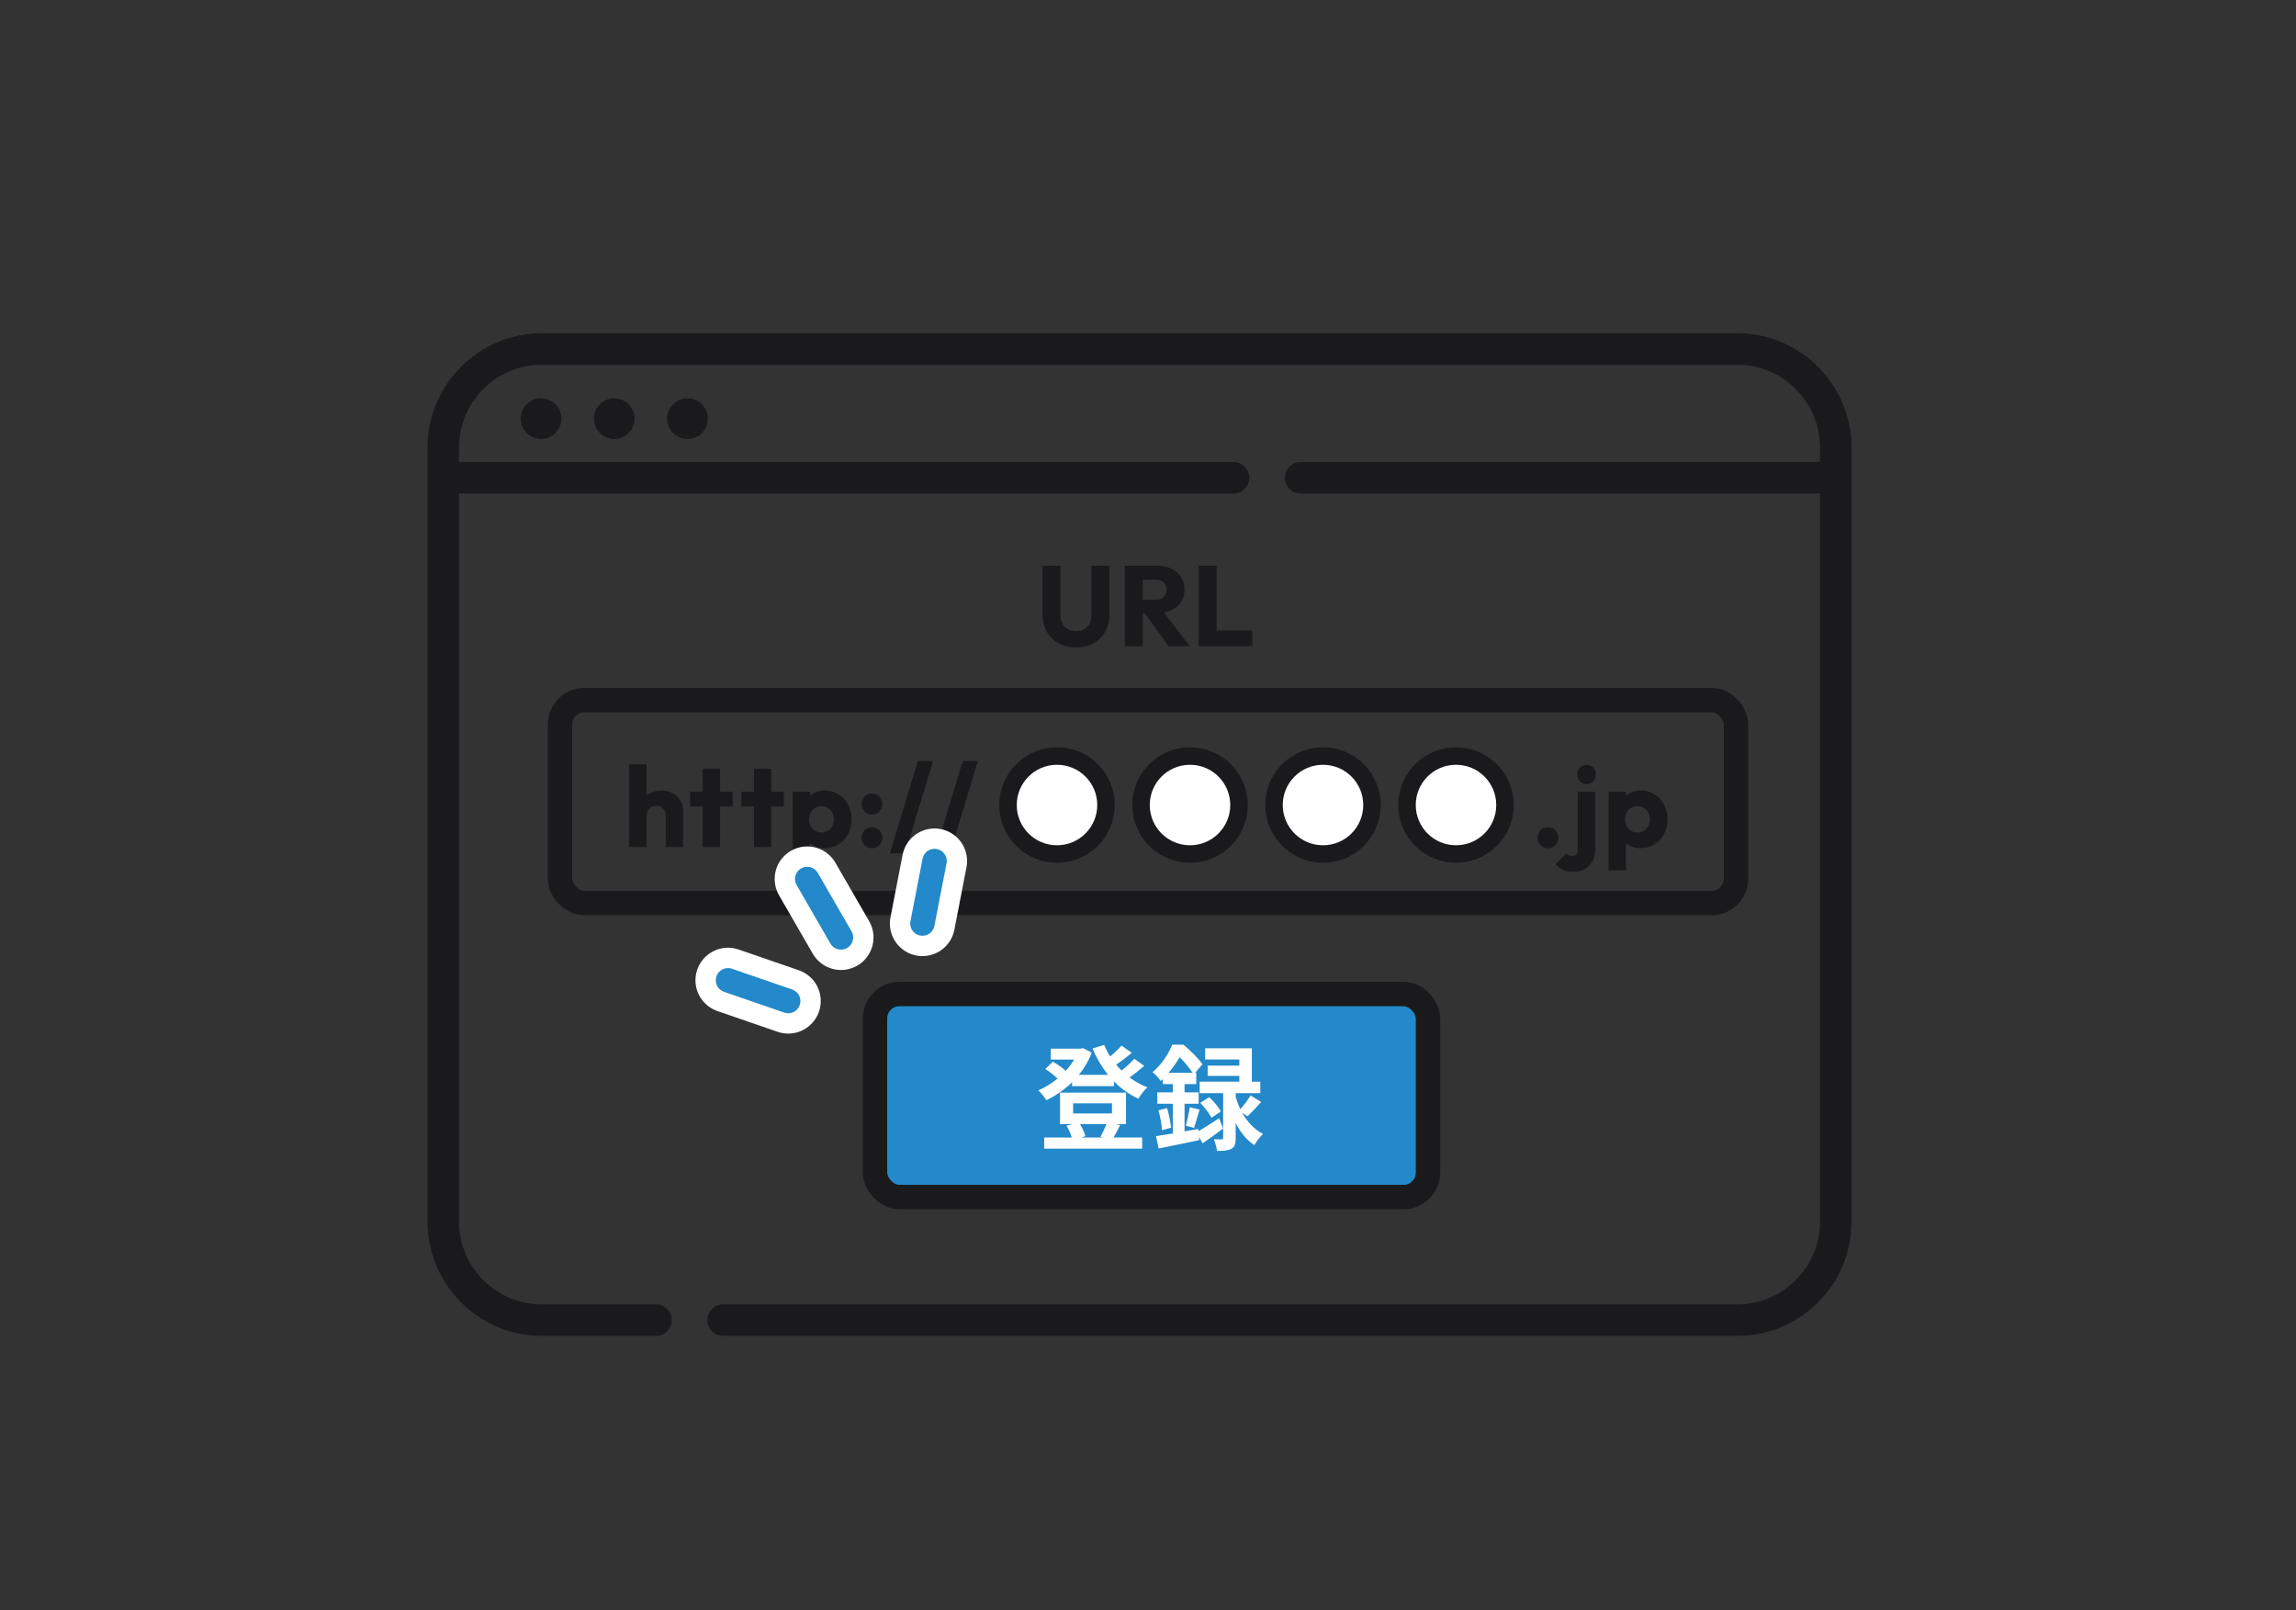 <svg width="328" height="230" viewBox="0 0 328 230" fill="none" xmlns="http://www.w3.org/2000/svg">
<rect x="0" y="0" width="328" height="230" fill="#333333" stroke="none"/>
<path d="M248.166 47.602H77.413C68.405 47.602 61.077 54.931 61.077 63.938V174.502C61.077 183.51 68.405 190.838 77.413 190.838H93.719C94.961 190.838 95.968 189.831 95.968 188.589C95.968 187.347 94.961 186.34 93.719 186.34H77.413C70.885 186.34 65.575 181.03 65.575 174.502V70.503H176.226C177.468 70.503 178.475 69.496 178.475 68.254C178.475 67.011 177.468 66.005 176.226 66.005H65.575V63.938C65.575 57.41 70.885 52.1 77.413 52.1H248.166C254.693 52.1 260.004 57.411 260.004 63.938V66.005H185.809C184.567 66.005 183.561 67.011 183.561 68.254C183.561 69.496 184.567 70.503 185.809 70.503H260.004V174.502C260.004 181.03 254.693 186.34 248.166 186.34H103.303C102.061 186.34 101.054 187.347 101.054 188.589C101.054 189.831 102.061 190.838 103.303 190.838H150.734H248.166C257.173 190.838 264.501 183.51 264.501 174.502V63.938C264.502 54.931 257.173 47.602 248.166 47.602Z" fill="#1A1A1C"/>
<circle cx="77.293" cy="59.806" r="2.906" fill="#1A1A1C"/>
<circle cx="87.753" cy="59.806" r="2.906" fill="#1A1A1C"/>
<circle cx="98.214" cy="59.806" r="2.906" fill="#1A1A1C"/>
<path d="M153.728 92.488C152.784 92.488 151.949 92.288 151.222 91.886C150.506 91.485 149.942 90.932 149.53 90.227C149.128 89.51 148.928 88.697 148.928 87.786V80.821H151.499V87.932C151.499 88.388 151.596 88.784 151.791 89.12C151.987 89.456 152.253 89.717 152.589 89.901C152.936 90.075 153.316 90.161 153.728 90.161C154.162 90.161 154.541 90.075 154.867 89.901C155.192 89.717 155.447 89.462 155.632 89.136C155.827 88.8 155.925 88.404 155.925 87.948V80.821H158.496V87.802C158.496 88.713 158.295 89.521 157.894 90.227C157.492 90.932 156.934 91.485 156.218 91.886C155.502 92.288 154.672 92.488 153.728 92.488ZM162.648 87.574V85.686H165.072C165.582 85.686 165.972 85.556 166.244 85.296C166.526 85.036 166.667 84.683 166.667 84.238C166.667 83.826 166.531 83.484 166.26 83.213C165.989 82.942 165.598 82.806 165.088 82.806H162.648V80.821H165.381C166.141 80.821 166.808 80.968 167.383 81.26C167.958 81.543 168.408 81.938 168.733 82.448C169.059 82.958 169.222 83.544 169.222 84.206C169.222 84.878 169.059 85.469 168.733 85.979C168.408 86.478 167.952 86.869 167.366 87.151C166.781 87.433 166.092 87.574 165.3 87.574H162.648ZM160.695 92.309V80.821H163.25V92.309H160.695ZM166.943 92.309L163.363 87.362L165.707 86.728L169.97 92.309H166.943ZM171.25 92.309V80.821H173.805V92.309H171.25ZM173.219 92.309V90.064H178.898V92.309H173.219Z" fill="#1A1A1C"/>
<path d="M95.102 121V116.493C95.102 116.08 94.972 115.749 94.712 115.5C94.462 115.24 94.142 115.109 93.751 115.109C93.48 115.109 93.242 115.169 93.035 115.288C92.829 115.397 92.667 115.56 92.547 115.777C92.428 115.983 92.368 116.221 92.368 116.493L91.408 116.021C91.408 115.402 91.538 114.86 91.799 114.393C92.059 113.927 92.423 113.569 92.889 113.319C93.356 113.059 93.892 112.929 94.5 112.929C95.118 112.929 95.661 113.059 96.127 113.319C96.594 113.569 96.952 113.922 97.201 114.377C97.462 114.822 97.592 115.343 97.592 115.939V121H95.102ZM89.879 121V109.186H92.368V121H89.879ZM100.381 121V109.821H102.871V121H100.381ZM98.591 115.207V113.092H104.661V115.207H98.591ZM107.701 121V109.821H110.191V121H107.701ZM105.911 115.207V113.092H111.981V115.207H105.911ZM117.797 121.163C117.265 121.163 116.777 121.06 116.332 120.854C115.887 120.647 115.524 120.365 115.242 120.007C114.96 119.639 114.797 119.221 114.754 118.754V115.419C114.797 114.952 114.96 114.529 115.242 114.149C115.524 113.77 115.887 113.471 116.332 113.254C116.777 113.037 117.265 112.929 117.797 112.929C118.545 112.929 119.207 113.108 119.782 113.466C120.368 113.824 120.823 114.312 121.149 114.93C121.485 115.549 121.653 116.254 121.653 117.046C121.653 117.838 121.485 118.543 121.149 119.161C120.823 119.78 120.368 120.268 119.782 120.626C119.207 120.984 118.545 121.163 117.797 121.163ZM117.341 118.917C117.699 118.917 118.008 118.836 118.268 118.673C118.54 118.51 118.751 118.288 118.903 118.006C119.055 117.724 119.131 117.404 119.131 117.046C119.131 116.677 119.055 116.352 118.903 116.069C118.751 115.787 118.54 115.57 118.268 115.419C118.008 115.256 117.704 115.175 117.357 115.175C117.01 115.175 116.701 115.256 116.43 115.419C116.169 115.57 115.963 115.787 115.811 116.069C115.659 116.352 115.584 116.677 115.584 117.046C115.584 117.404 115.654 117.724 115.795 118.006C115.947 118.288 116.158 118.51 116.43 118.673C116.701 118.836 117.005 118.917 117.341 118.917ZM113.24 124.336V113.092H115.73V115.126L115.323 117.046L115.697 118.966V124.336H113.24ZM124.561 121.179C124.138 121.179 123.786 121.033 123.504 120.74C123.222 120.447 123.081 120.094 123.081 119.682C123.081 119.248 123.222 118.89 123.504 118.608C123.786 118.315 124.138 118.169 124.561 118.169C124.995 118.169 125.348 118.315 125.619 118.608C125.901 118.89 126.042 119.248 126.042 119.682C126.042 120.094 125.901 120.447 125.619 120.74C125.348 121.033 124.995 121.179 124.561 121.179ZM124.561 116.362C124.138 116.362 123.786 116.216 123.504 115.923C123.222 115.63 123.081 115.278 123.081 114.865C123.081 114.431 123.222 114.073 123.504 113.791C123.786 113.498 124.138 113.352 124.561 113.352C124.995 113.352 125.348 113.498 125.619 113.791C125.901 114.073 126.042 114.431 126.042 114.865C126.042 115.278 125.901 115.63 125.619 115.923C125.348 116.216 124.995 116.362 124.561 116.362ZM127.133 121.895L131.12 108.714H133.284L129.297 121.895H127.133ZM133.541 121.895L137.528 108.714H139.692L135.705 121.895H133.541ZM221.127 121.179C220.704 121.179 220.351 121.033 220.069 120.74C219.787 120.447 219.646 120.094 219.646 119.682C219.646 119.248 219.787 118.89 220.069 118.608C220.351 118.315 220.704 118.169 221.127 118.169C221.561 118.169 221.913 118.315 222.185 118.608C222.467 118.89 222.608 119.248 222.608 119.682C222.608 120.094 222.467 120.447 222.185 120.74C221.913 121.033 221.561 121.179 221.127 121.179ZM224.738 124.547C224.163 124.547 223.675 124.45 223.274 124.254C222.872 124.07 222.52 123.804 222.216 123.457L223.762 121.911C223.881 122.052 224.006 122.15 224.136 122.204C224.256 122.269 224.397 122.302 224.559 122.302C224.798 122.302 224.993 122.231 225.145 122.09C225.308 121.949 225.389 121.732 225.389 121.439V113.092H227.879V121.407C227.879 122.047 227.743 122.6 227.472 123.067C227.201 123.533 226.827 123.896 226.349 124.157C225.883 124.417 225.346 124.547 224.738 124.547ZM226.658 112.001C226.268 112.001 225.942 111.871 225.682 111.611C225.433 111.34 225.308 111.014 225.308 110.635C225.308 110.244 225.433 109.919 225.682 109.658C225.942 109.398 226.268 109.268 226.658 109.268C227.049 109.268 227.369 109.398 227.618 109.658C227.868 109.919 227.993 110.244 227.993 110.635C227.993 111.014 227.868 111.34 227.618 111.611C227.369 111.871 227.049 112.001 226.658 112.001ZM234.362 121.163C233.831 121.163 233.343 121.06 232.898 120.854C232.453 120.647 232.09 120.365 231.808 120.007C231.526 119.639 231.363 119.221 231.319 118.754V115.419C231.363 114.952 231.526 114.529 231.808 114.149C232.09 113.77 232.453 113.471 232.898 113.254C233.343 113.037 233.831 112.929 234.362 112.929C235.111 112.929 235.773 113.108 236.348 113.466C236.933 113.824 237.389 114.312 237.714 114.93C238.051 115.549 238.219 116.254 238.219 117.046C238.219 117.838 238.051 118.543 237.714 119.161C237.389 119.78 236.933 120.268 236.348 120.626C235.773 120.984 235.111 121.163 234.362 121.163ZM233.907 118.917C234.265 118.917 234.574 118.836 234.834 118.673C235.105 118.51 235.317 118.288 235.469 118.006C235.621 117.724 235.697 117.404 235.697 117.046C235.697 116.677 235.621 116.352 235.469 116.069C235.317 115.787 235.105 115.57 234.834 115.419C234.574 115.256 234.27 115.175 233.923 115.175C233.576 115.175 233.267 115.256 232.995 115.419C232.735 115.57 232.529 115.787 232.377 116.069C232.225 116.352 232.149 116.677 232.149 117.046C232.149 117.404 232.22 117.724 232.361 118.006C232.513 118.288 232.724 118.51 232.995 118.673C233.267 118.836 233.57 118.917 233.907 118.917ZM229.806 124.336V113.092H232.296V115.126L231.889 117.046L232.263 118.966V124.336H229.806Z" fill="#1A1A1C"/>
<rect x="80" y="100" width="168" height="29" rx="3.487" stroke="#1A1A1C" stroke-width="3.487"/>
<rect x="125" y="142" width="79" height="29" rx="3.487" fill="#2389CA" stroke="#1A1A1C" stroke-width="3.487"/>
<path d="M158.056 160.592H154.281C154.639 161.145 154.932 161.828 155.062 162.317L154.444 162.496H157.649L157.21 162.398C157.487 161.91 157.828 161.177 158.056 160.592ZM153.305 157.614V159.062H158.854V157.614H153.305ZM159.391 160.592L160.025 160.722C159.684 161.389 159.358 162.024 159.081 162.496H163.166V164.09H149.172V162.496H153.11C152.947 161.959 152.67 161.308 152.361 160.803L153.207 160.592H151.433V156.084H160.855V160.592H159.391ZM162.043 151.251L163.459 152.26C162.808 152.83 162.059 153.432 161.36 153.92C162.141 154.49 163.003 154.978 163.914 155.336C163.475 155.694 162.922 156.442 162.629 156.947C161.327 156.361 160.155 155.515 159.147 154.49V155.157H153.158V154.603C152.052 155.677 150.783 156.54 149.481 157.175C149.22 156.751 148.716 156.084 148.325 155.759C149.269 155.368 150.213 154.782 151.075 154.083C150.62 153.627 149.92 153.09 149.334 152.716L150.392 151.658C151.01 152.016 151.775 152.521 152.231 152.976C152.703 152.472 153.11 151.919 153.451 151.365H150.115V149.803H154.379L154.704 149.722L155.957 150.373C155.518 151.561 154.883 152.618 154.118 153.546H158.3C157.405 152.439 156.657 151.17 156.071 149.787L157.731 149.266C157.975 149.836 158.252 150.389 158.593 150.91C159.195 150.421 159.797 149.852 160.221 149.364L161.685 150.405C160.985 150.991 160.172 151.609 159.456 152.098C159.7 152.39 159.96 152.667 160.221 152.927C160.888 152.407 161.587 151.772 162.043 151.251ZM166.941 153.253H170.374C169.919 152.586 169.203 151.674 168.519 151.024C168.113 151.723 167.592 152.488 166.941 153.253ZM171.172 161.275L171.204 161.601C172.018 161.129 173.092 160.445 174.15 159.746L174.735 161.21C173.775 161.942 172.734 162.691 171.806 163.325L171.269 162.398L171.318 162.87C169.3 163.293 167.153 163.749 165.509 164.058L165.151 162.3C165.834 162.203 166.648 162.072 167.543 161.926V157.679H165.33V156.052H167.543V154.864H166.111V154.132C166.013 154.229 165.9 154.327 165.802 154.424C165.558 154.05 165.021 153.416 164.647 153.172C166.013 152.016 166.957 150.487 167.462 149.234H169.056C170.016 150.031 171.204 151.186 171.774 152.032L170.749 153.253H170.895V154.864H169.219V156.052H171.237V157.679H169.219V161.617L171.172 161.275ZM178.218 159.469L177.453 158.964C178.136 160.169 179.113 161.308 180.431 161.991C180.04 162.333 179.471 163.081 179.194 163.586C178.039 162.837 177.16 161.666 176.525 160.445V162.577C176.525 163.391 176.411 163.846 175.907 164.107C175.403 164.383 174.768 164.416 173.857 164.416C173.808 163.928 173.613 163.244 173.401 162.74C173.857 162.772 174.345 162.756 174.508 162.756C174.687 162.756 174.735 162.707 174.735 162.544V156.166H171.383V154.522H177.046V153.692H172.522V152.228H177.046V151.349H172.164V149.754H178.836V154.522H180.04V156.166H176.525V156.703C176.688 157.256 176.9 157.858 177.193 158.444C177.697 157.89 178.299 157.093 178.657 156.491L180.17 157.419C179.519 158.167 178.787 158.932 178.218 159.469ZM165.493 158.606L166.729 158.297C166.99 159.192 167.218 160.348 167.299 161.096L165.997 161.454C165.965 160.673 165.737 159.501 165.493 158.606ZM170.57 161.129L169.398 160.803C169.61 160.087 169.87 158.932 169.968 158.167L171.367 158.509C171.074 159.42 170.814 160.462 170.57 161.129ZM171.465 157.549L172.734 156.735C173.385 157.305 174.101 158.167 174.41 158.785L173.059 159.68C172.783 159.078 172.083 158.183 171.465 157.549Z" fill="white"/>
<path d="M120.138 133.916L115.316 125.566" stroke="white" stroke-width="9.298" stroke-miterlimit="10" stroke-linecap="round" stroke-linejoin="round"/>
<path d="M112.6 143.002L104 140.035" stroke="white" stroke-width="9.298" stroke-miterlimit="10" stroke-linecap="round" stroke-linejoin="round"/>
<path d="M131.775 131.931L133.506 123" stroke="white" stroke-width="9.298" stroke-miterlimit="10" stroke-linecap="round" stroke-linejoin="round"/>
<path d="M120.138 133.916L115.316 125.566" stroke="#2389CA" stroke-width="3.487" stroke-miterlimit="10" stroke-linecap="round" stroke-linejoin="round"/>
<path d="M112.6 143.002L104 140.035" stroke="#2389CA" stroke-width="3.487" stroke-miterlimit="10" stroke-linecap="round" stroke-linejoin="round"/>
<path d="M131.775 131.931L133.506 123" stroke="#2389CA" stroke-width="3.487" stroke-miterlimit="10" stroke-linecap="round" stroke-linejoin="round"/>
<circle cx="151" cy="115" r="7" fill="white" stroke="#1A1A1C" stroke-width="2.5"/>
<circle cx="170" cy="115" r="7" fill="white" stroke="#1A1A1C" stroke-width="2.5"/>
<circle cx="189" cy="115" r="7" fill="white" stroke="#1A1A1C" stroke-width="2.5"/>
<circle cx="208" cy="115" r="7" fill="white" stroke="#1A1A1C" stroke-width="2.5"/>
</svg>
